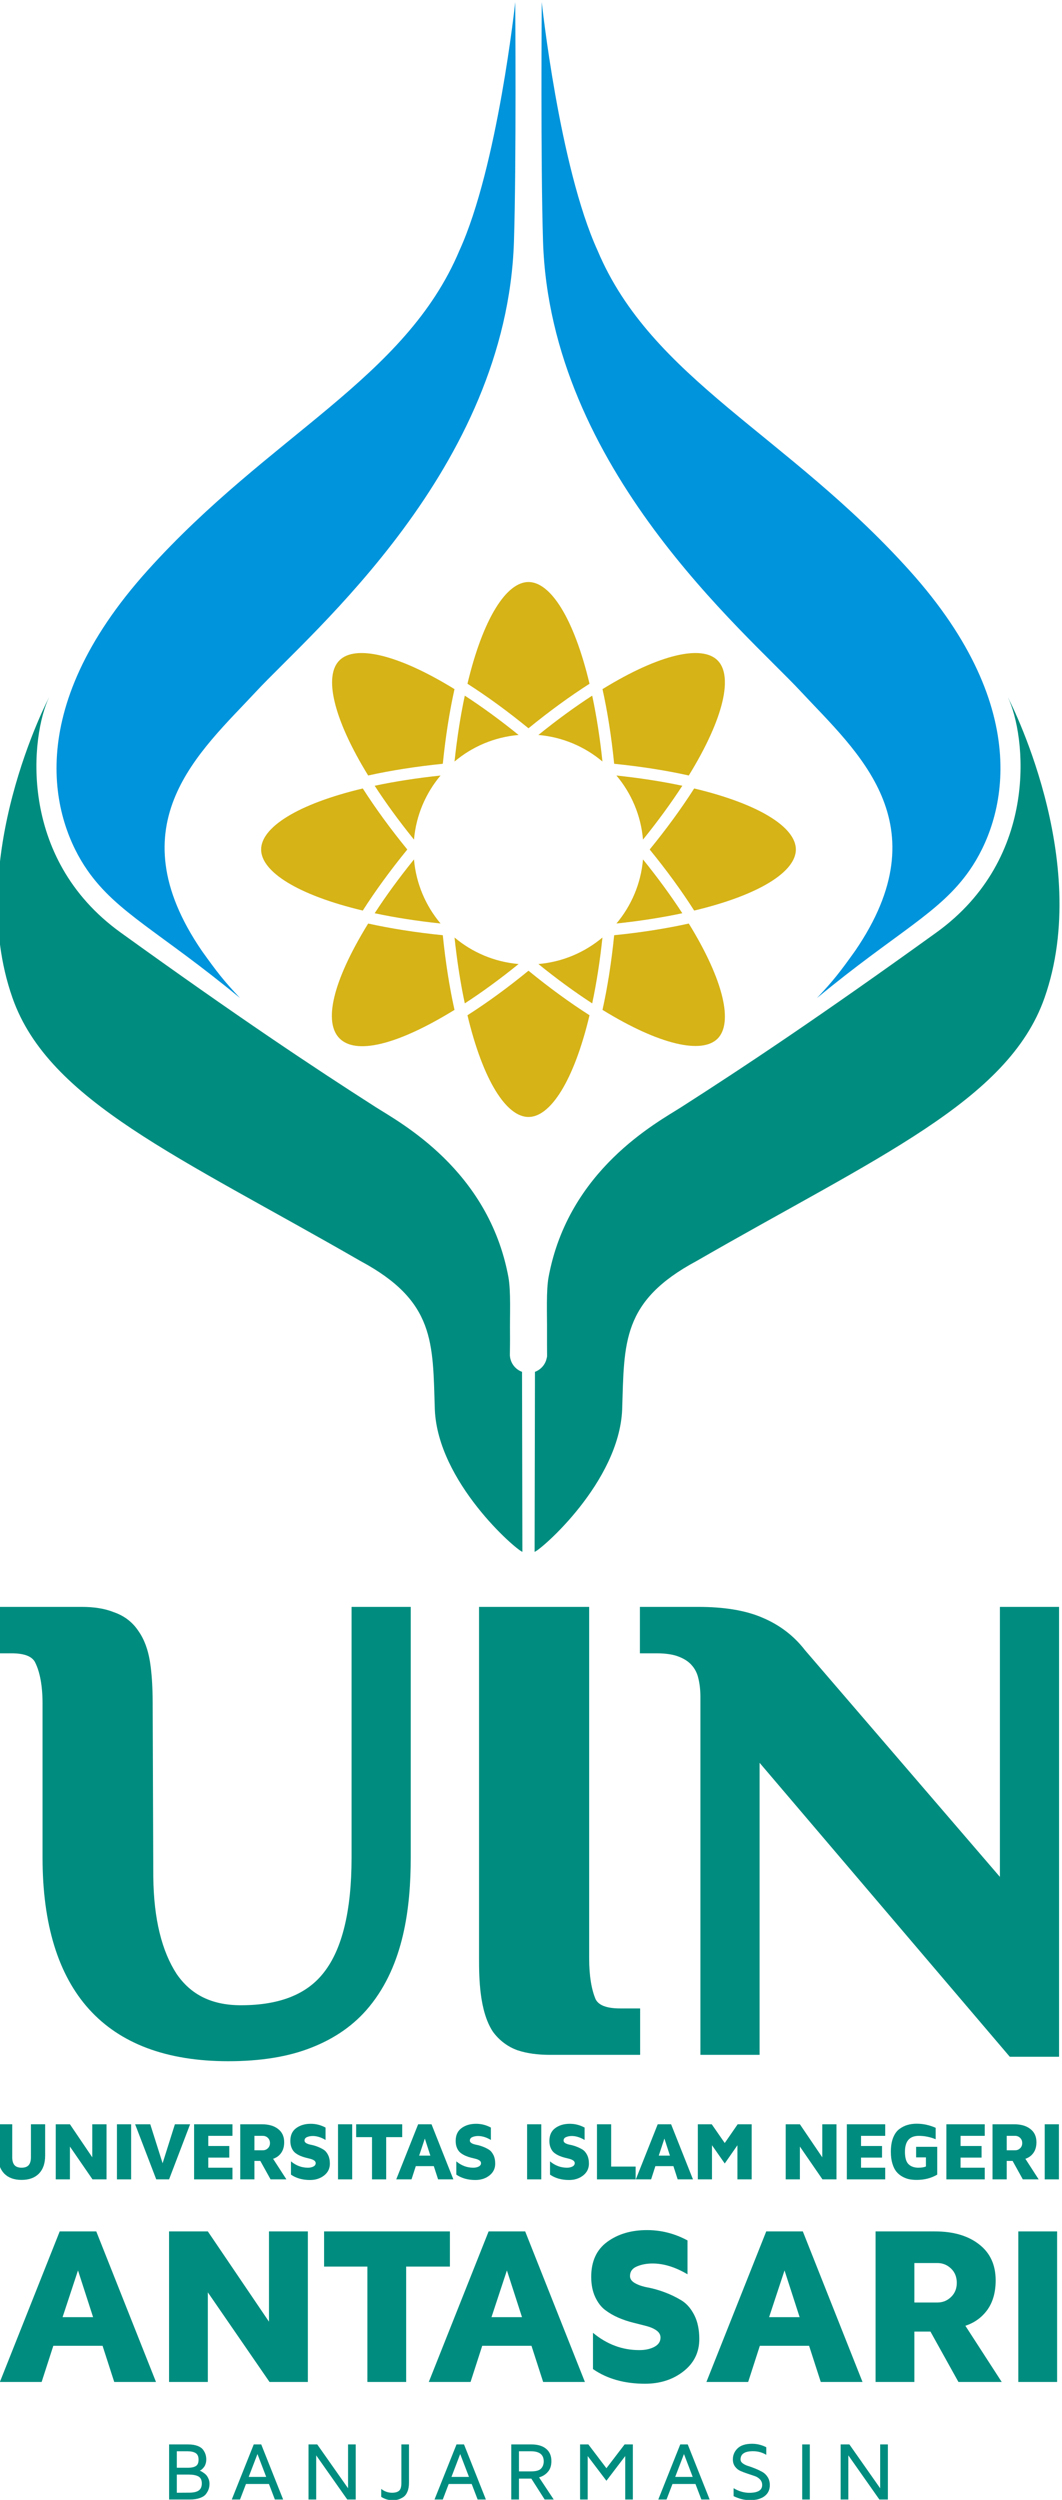 <?xml version="1.0" encoding="UTF-8"?>
<!DOCTYPE svg PUBLIC "-//W3C//DTD SVG 1.1//EN" "http://www.w3.org/Graphics/SVG/1.1/DTD/svg11.dtd">
<!-- Creator: CorelDRAW 2021 (64-Bit) -->
<svg xmlns="http://www.w3.org/2000/svg" xml:space="preserve" width="354px" height="833px" version="1.1" style="shape-rendering:geometricPrecision; text-rendering:geometricPrecision; image-rendering:optimizeQuality; fill-rule:evenodd; clip-rule:evenodd"
viewBox="0 0 354 832.45"
 xmlns:xlink="http://www.w3.org/1999/xlink"
 xmlns:xodm="http://www.corel.com/coreldraw/odm/2003">
 <defs>
  <style type="text/css">
   <![CDATA[
    .fil0 {fill:#008D7F}
    .fil1 {fill:#0094DC}
    .fil2 {fill:#D6B316}
   ]]>
  </style>
 </defs>
 <g id="Layer_x0020_1">
  <g id="_1947619451936">
   <g>
    <path class="fil0" d="M-0.04 793.43l19.94 -50.17 12.19 0 19.91 50.17 -13.92 0 -3.89 -12.05 -16.42 0 -3.89 12.05 -13.92 0zm20.9 -21.6l10.17 0 -5.03 -15.57 -5.14 15.57z"/>
    <polygon class="fil0" points="56.35,793.43 56.35,743.26 69.28,743.26 89.66,773.34 89.66,743.26 102.62,743.26 102.62,793.43 89.84,793.43 69.28,763.57 69.28,793.43 "/>
    <polygon class="fil0" points="108.03,754.98 108.03,743.26 149.97,743.26 149.97,754.98 135.39,754.98 135.39,793.43 122.46,793.43 122.46,754.98 "/>
    <path class="fil0" d="M142.93 793.43l19.94 -50.17 12.19 0 19.91 50.17 -13.92 0 -3.89 -12.05 -16.42 0 -3.89 12.05 -13.92 0zm20.9 -21.6l10.17 0 -5.03 -15.57 -5.14 15.57z"/>
    <path class="fil0" d="M197.07 758.39c0,-5.16 1.78,-9.04 5.33,-11.64 3.57,-2.62 7.99,-3.93 13.26,-3.93 4.77,0 9.27,1.15 13.51,3.45l0 11.28c-4.06,-2.4 -7.94,-3.6 -11.64,-3.6 -1.96,0 -3.71,0.33 -5.25,0.99 -1.52,0.64 -2.28,1.7 -2.28,3.2 0,0.95 0.56,1.75 1.69,2.38 1.13,0.64 2.56,1.12 4.3,1.43 1.73,0.33 3.58,0.85 5.54,1.58 1.98,0.74 3.84,1.63 5.58,2.69 1.74,1.05 3.17,2.68 4.3,4.88 1.13,2.2 1.69,4.88 1.69,8.04 0,4.41 -1.76,8 -5.29,10.76 -3.5,2.74 -7.76,4.11 -12.78,4.12 -6.88,0 -12.67,-1.63 -17.37,-4.89l0 -12.08c4.63,3.84 9.76,5.76 15.39,5.76 0.02,0 0.06,0 0.11,0 1.91,0 3.55,-0.35 4.92,-1.06 1.4,-0.74 2.09,-1.77 2.09,-3.12 0,-0.91 -0.43,-1.68 -1.28,-2.32 -0.86,-0.63 -1.97,-1.13 -3.35,-1.5l-4.47 -1.14c-1.62,-0.39 -3.26,-0.94 -4.92,-1.65 -1.65,-0.71 -3.14,-1.58 -4.49,-2.61 -1.34,-1.03 -2.44,-2.49 -3.3,-4.37 -0.86,-1.89 -1.29,-4.1 -1.29,-6.65z"/>
    <path class="fil0" d="M235.47 793.43l19.94 -50.17 12.2 0 19.9 50.17 -13.92 0 -3.89 -12.05 -16.42 0 -3.89 12.05 -13.92 0zm20.9 -21.6l10.17 0 -5.03 -15.57 -5.14 15.57z"/>
    <path class="fil0" d="M291.86 793.43l0 -50.17 19.8 0c6.12,0 11.01,1.43 14.69,4.3 3.69,2.84 5.54,6.84 5.54,12.01 0,3.96 -0.92,7.23 -2.75,9.8 -1.84,2.55 -4.29,4.33 -7.35,5.33l12.12 18.73 -14.43 0 -9.33 -16.79 -5.36 0 0 16.79 -12.93 0zm12.93 -26.48l7.67 0c1.77,0 3.29,-0.61 4.56,-1.84 1.27,-1.22 1.91,-2.79 1.91,-4.7 0,-1.96 -0.64,-3.55 -1.91,-4.77 -1.27,-1.22 -2.79,-1.84 -4.56,-1.84l-7.67 0 0 13.15z"/>
    <polygon class="fil0" points="339.44,793.43 339.44,743.26 352.37,743.26 352.37,793.43 "/>
   </g>
   <g>
    <path class="fil0" d="M-0.65 718.01l0 -10.45 4.73 0 0 11.01c0,1.17 0.26,2.04 0.76,2.62 0.51,0.56 1.3,0.84 2.36,0.84 1.07,0 1.85,-0.28 2.35,-0.84 0.5,-0.58 0.76,-1.45 0.76,-2.62l0 -11.01 4.74 0 0 10.45c0,2.58 -0.69,4.57 -2.07,5.99 -1.38,1.4 -3.31,2.1 -5.79,2.1 -2.47,0 -4.4,-0.7 -5.78,-2.1 -1.37,-1.42 -2.06,-3.41 -2.06,-5.99z"/>
    <polygon class="fil0" points="18.58,725.92 18.58,707.56 23.31,707.56 30.76,718.57 30.76,707.56 35.51,707.56 35.51,725.92 30.83,725.92 23.31,714.99 23.31,725.92 "/>
    <polygon class="fil0" points="38.98,725.92 38.98,707.56 43.71,707.56 43.71,725.92 "/>
    <polygon class="fil0" points="45.04,707.56 50.09,707.56 54.2,720.55 58.3,707.56 63.37,707.56 56.36,725.92 52.08,725.92 "/>
    <polygon class="fil0" points="64.7,725.92 64.7,707.56 77.49,707.56 77.49,711.42 69.43,711.42 69.43,714.8 76.43,714.8 76.43,718.67 69.43,718.67 69.43,722.03 77.49,722.03 77.49,725.92 "/>
    <path class="fil0" d="M80.08 725.92l0 -18.36 7.24 0c2.24,0 4.04,0.52 5.38,1.57 1.35,1.04 2.03,2.51 2.03,4.4 0,1.45 -0.34,2.64 -1.01,3.58 -0.67,0.94 -1.57,1.59 -2.69,1.95l4.44 6.86 -5.28 0 -3.42 -6.15 -1.96 0 0 6.15 -4.73 0zm4.73 -9.69l2.81 0c0.65,0 1.2,-0.23 1.67,-0.67 0.46,-0.45 0.7,-1.03 0.7,-1.72 0,-0.72 -0.24,-1.3 -0.7,-1.75 -0.47,-0.45 -1.02,-0.67 -1.67,-0.67l-2.81 0 0 4.81z"/>
    <path class="fil0" d="M96.78 713.1c0,-1.89 0.65,-3.31 1.95,-4.26 1.31,-0.96 2.92,-1.44 4.85,-1.44 1.75,0 3.39,0.42 4.94,1.26l0 4.13c-1.48,-0.88 -2.9,-1.32 -4.26,-1.32 -0.71,0 -1.35,0.12 -1.92,0.36 -0.55,0.24 -0.83,0.63 -0.83,1.17 0,0.35 0.2,0.64 0.62,0.88 0.41,0.23 0.93,0.4 1.57,0.52 0.63,0.12 1.31,0.31 2.03,0.58 0.72,0.27 1.4,0.59 2.04,0.98 0.64,0.38 1.16,0.98 1.57,1.79 0.41,0.8 0.62,1.78 0.62,2.94 0,1.61 -0.64,2.92 -1.93,3.94 -1.29,1 -2.84,1.5 -4.68,1.5 -2.52,0 -4.64,-0.6 -6.36,-1.79l0 -4.42c1.7,1.41 3.57,2.11 5.63,2.11 0.01,0 0.03,0 0.04,0 0.7,0 1.3,-0.13 1.8,-0.39 0.52,-0.27 0.77,-0.65 0.77,-1.14 0,-0.33 -0.16,-0.61 -0.47,-0.85 -0.31,-0.23 -0.72,-0.41 -1.22,-0.55l-1.64 -0.41c-0.59,-0.15 -1.19,-0.35 -1.8,-0.61 -0.6,-0.26 -1.15,-0.58 -1.64,-0.95 -0.49,-0.38 -0.9,-0.91 -1.21,-1.6 -0.31,-0.69 -0.47,-1.5 -0.47,-2.43z"/>
    <polygon class="fil0" points="112.67,725.92 112.67,707.56 117.4,707.56 117.4,725.92 "/>
    <polygon class="fil0" points="118.72,711.85 118.72,707.56 134.07,707.56 134.07,711.85 128.73,711.85 128.73,725.92 124,725.92 124,711.85 "/>
    <path class="fil0" d="M132.08 725.92l7.3 -18.36 4.46 0 7.28 18.36 -5.09 0 -1.43 -4.41 -6 0 -1.43 4.41 -5.09 0zm7.64 -7.91l3.73 0 -1.84 -5.69 -1.89 5.69z"/>
    <path class="fil0" d="M151.89 713.1c0,-1.89 0.65,-3.31 1.95,-4.26 1.31,-0.96 2.92,-1.44 4.85,-1.44 1.75,0 3.39,0.42 4.94,1.26l0 4.13c-1.48,-0.88 -2.9,-1.32 -4.26,-1.32 -0.71,0 -1.35,0.12 -1.92,0.36 -0.55,0.24 -0.83,0.63 -0.83,1.17 0,0.35 0.21,0.64 0.62,0.88 0.41,0.23 0.93,0.4 1.57,0.52 0.64,0.12 1.31,0.31 2.03,0.58 0.72,0.27 1.41,0.59 2.04,0.98 0.64,0.38 1.16,0.98 1.57,1.79 0.41,0.8 0.62,1.78 0.62,2.94 0,1.61 -0.64,2.92 -1.93,3.94 -1.28,1 -2.84,1.5 -4.68,1.5 -2.52,0 -4.63,-0.6 -6.35,-1.79l0 -4.42c1.69,1.41 3.56,2.11 5.63,2.11 0,0 0.02,0 0.04,0 0.69,0 1.29,-0.13 1.8,-0.39 0.51,-0.27 0.76,-0.65 0.76,-1.14 0,-0.33 -0.16,-0.61 -0.47,-0.85 -0.31,-0.23 -0.72,-0.41 -1.22,-0.55l-1.64 -0.41c-0.59,-0.15 -1.19,-0.35 -1.8,-0.61 -0.6,-0.26 -1.15,-0.58 -1.64,-0.95 -0.49,-0.38 -0.9,-0.91 -1.21,-1.6 -0.31,-0.69 -0.47,-1.5 -0.47,-2.43z"/>
    <polygon class="fil0" points="175.7,725.92 175.7,707.56 180.43,707.56 180.43,725.92 "/>
    <path class="fil0" d="M183.13 713.1c0,-1.89 0.65,-3.31 1.95,-4.26 1.3,-0.96 2.92,-1.44 4.85,-1.44 1.74,0 3.39,0.42 4.94,1.26l0 4.13c-1.49,-0.88 -2.91,-1.32 -4.26,-1.32 -0.71,0 -1.35,0.12 -1.92,0.36 -0.56,0.24 -0.83,0.63 -0.83,1.17 0,0.35 0.2,0.64 0.62,0.88 0.41,0.23 0.93,0.4 1.57,0.52 0.63,0.12 1.31,0.31 2.03,0.58 0.72,0.27 1.4,0.59 2.04,0.98 0.63,0.38 1.16,0.98 1.57,1.79 0.41,0.8 0.62,1.78 0.62,2.94 0,1.61 -0.65,2.92 -1.94,3.94 -1.28,1 -2.84,1.5 -4.67,1.5 -2.52,0 -4.64,-0.6 -6.36,-1.79l0 -4.42c1.7,1.41 3.57,2.11 5.63,2.11 0.01,0 0.02,0 0.04,0 0.7,0 1.3,-0.13 1.8,-0.39 0.51,-0.27 0.77,-0.65 0.77,-1.14 0,-0.33 -0.16,-0.61 -0.47,-0.85 -0.31,-0.23 -0.72,-0.41 -1.22,-0.55l-1.64 -0.41c-0.59,-0.15 -1.2,-0.35 -1.8,-0.61 -0.6,-0.26 -1.15,-0.58 -1.64,-0.95 -0.5,-0.38 -0.9,-0.91 -1.21,-1.6 -0.32,-0.69 -0.47,-1.5 -0.47,-2.43z"/>
    <polygon class="fil0" points="198.99,725.92 198.99,707.56 203.72,707.56 203.72,721.66 211.88,721.66 211.88,725.92 "/>
    <path class="fil0" d="M211.94 725.92l7.3 -18.36 4.46 0 7.29 18.36 -5.1 0 -1.42 -4.41 -6.01 0 -1.42 4.41 -5.1 0zm7.65 -7.91l3.72 0 -1.84 -5.69 -1.88 5.69z"/>
    <polygon class="fil0" points="232.61,725.92 232.61,707.56 237.25,707.56 241.58,713.81 245.89,707.56 250.56,707.56 250.56,725.92 245.81,725.92 245.81,714.55 241.58,720.63 237.33,714.55 237.33,725.92 "/>
    <polygon class="fil0" points="261.9,725.92 261.9,707.56 266.63,707.56 274.09,718.57 274.09,707.56 278.83,707.56 278.83,725.92 274.15,725.92 266.63,714.99 266.63,725.92 "/>
    <polygon class="fil0" points="282.28,725.92 282.28,707.56 295.07,707.56 295.07,711.42 287.01,711.42 287.01,714.8 294.01,714.8 294.01,718.67 287.01,718.67 287.01,722.03 295.07,722.03 295.07,725.92 "/>
    <path class="fil0" d="M296.95 716.75c0,-1.85 0.25,-3.43 0.76,-4.71 0.52,-1.3 1.22,-2.27 2.1,-2.91 0.87,-0.64 1.78,-1.09 2.7,-1.35 0.93,-0.27 1.95,-0.41 3.05,-0.41 2.18,0 4.29,0.46 6.33,1.37l0 3.81c-1.86,-0.76 -3.73,-1.13 -5.62,-1.13 -3.08,0 -4.62,1.77 -4.62,5.3 0,2 0.4,3.39 1.21,4.16 0.8,0.77 1.89,1.15 3.25,1.15 1.06,0 1.91,-0.13 2.53,-0.4l0 -3.04 -3.27 0 0 -3.52 7.04 0 0 9.27c-2,1.18 -4.28,1.76 -6.85,1.76 -0.86,0 -1.67,-0.07 -2.42,-0.21 -0.75,-0.15 -1.52,-0.43 -2.3,-0.85 -0.78,-0.43 -1.45,-0.97 -2.01,-1.64 -0.56,-0.67 -1.01,-1.57 -1.36,-2.71 -0.35,-1.14 -0.52,-2.45 -0.52,-3.94z"/>
    <polygon class="fil0" points="315.46,725.92 315.46,707.56 328.25,707.56 328.25,711.42 320.19,711.42 320.19,714.8 327.19,714.8 327.19,718.67 320.19,718.67 320.19,722.03 328.25,722.03 328.25,725.92 "/>
    <path class="fil0" d="M330.84 725.92l0 -18.36 7.24 0c2.24,0 4.03,0.52 5.37,1.57 1.36,1.04 2.03,2.51 2.03,4.4 0,1.45 -0.33,2.64 -1.01,3.58 -0.67,0.94 -1.56,1.59 -2.68,1.95l4.43 6.86 -5.28 0 -3.41 -6.15 -1.96 0 0 6.15 -4.73 0zm4.73 -9.69l2.8 0c0.65,0 1.2,-0.23 1.67,-0.67 0.47,-0.45 0.7,-1.03 0.7,-1.72 0,-0.72 -0.23,-1.3 -0.7,-1.75 -0.47,-0.45 -1.02,-0.67 -1.67,-0.67l-2.8 0 0 4.81z"/>
    <polygon class="fil0" points="348.24,725.92 348.24,707.56 352.97,707.56 352.97,725.92 "/>
   </g>
   <g>
    <path class="fil0" d="M56.37 832.59l0 -18.35 6.36 0c1.24,0 2.29,0.17 3.14,0.5 0.86,0.33 1.48,0.77 1.87,1.33 0.38,0.54 0.65,1.07 0.79,1.57 0.15,0.5 0.23,1.04 0.23,1.61 0,0.53 -0.08,1.02 -0.23,1.47 -0.14,0.45 -0.32,0.8 -0.54,1.07 -0.2,0.27 -0.42,0.5 -0.64,0.7 -0.22,0.19 -0.4,0.32 -0.55,0.39l-0.22 0.11 0.35 0.14c0.14,0.06 0.4,0.21 0.77,0.45 0.37,0.23 0.7,0.5 0.98,0.79 0.28,0.29 0.55,0.7 0.79,1.24 0.24,0.53 0.36,1.1 0.36,1.73 0,0.61 -0.08,1.18 -0.25,1.71 -0.16,0.53 -0.46,1.08 -0.88,1.66 -0.42,0.58 -1.09,1.03 -2.02,1.37 -0.93,0.34 -2.07,0.51 -3.43,0.51l-6.88 0zm2.57 -2.25l4.15 -0.03c1.41,0 2.46,-0.24 3.14,-0.71 0.69,-0.48 1.04,-1.26 1.04,-2.37 0,-1.13 -0.38,-1.91 -1.13,-2.32 -0.75,-0.41 -1.83,-0.62 -3.24,-0.62l-3.96 0 0 6.05zm0 -8.33l3.76 0c1.14,0 2,-0.19 2.59,-0.57 0.6,-0.37 0.9,-1.08 0.9,-2.11 0,-1.05 -0.32,-1.77 -0.95,-2.19 -0.63,-0.41 -1.56,-0.62 -2.78,-0.62l-3.52 0 0 5.49z"/>
    <path class="fil0" d="M77.26 832.59l7.32 -18.35 2.5 0 7.3 18.35 -2.76 0 -1.97 -5.17 -7.66 0 -1.98 5.17 -2.75 0zm5.64 -7.53l5.83 0 -2.91 -7.62 -2.92 7.62z"/>
    <polygon class="fil0" points="102.84,832.59 102.84,814.24 105.75,814.24 116.02,828.85 116.02,814.24 118.58,814.24 118.58,832.59 115.75,832.59 105.4,817.89 105.4,832.59 "/>
    <path class="fil0" d="M127.07 831.71l0 -2.66c1.07,0.86 2.27,1.29 3.61,1.29 1.05,0 1.83,-0.22 2.34,-0.66 0.51,-0.44 0.77,-1.27 0.77,-2.5l0 -12.94 2.54 0 0 12.76c0,1.2 -0.18,2.21 -0.54,3.04 -0.36,0.83 -0.84,1.43 -1.44,1.8 -0.59,0.38 -1.16,0.64 -1.7,0.78 -0.54,0.14 -1.11,0.22 -1.72,0.22 -1.42,0 -2.7,-0.38 -3.86,-1.13z"/>
    <path class="fil0" d="M144.84 832.59l7.33 -18.35 2.5 0 7.29 18.35 -2.75 0 -1.98 -5.17 -7.66 0 -1.97 5.17 -2.76 0zm5.65 -7.53l5.83 0 -2.92 -7.62 -2.91 7.62z"/>
    <path class="fil0" d="M170.42 832.59l0 -18.35 6.77 0c2.05,0 3.67,0.48 4.84,1.45 1.18,0.96 1.77,2.33 1.77,4.11 0,1.51 -0.39,2.7 -1.18,3.59 -0.78,0.89 -1.75,1.5 -2.93,1.83l4.88 7.37 -3.02 0 -4.44 -6.96 -4.12 0 0 6.96 -2.57 0zm2.57 -9.37l4.1 0c1.59,0 2.68,-0.31 3.26,-0.93 0.59,-0.62 0.89,-1.42 0.89,-2.41 0,-2.23 -1.42,-3.36 -4.26,-3.36l-3.99 0 0 6.7z"/>
    <polygon class="fil0" points="193.36,832.59 193.36,814.24 196.12,814.24 202.14,822.17 208.2,814.24 210.95,814.24 210.95,832.59 208.41,832.59 208.41,818.12 202.14,826.35 195.9,818.12 195.9,832.59 "/>
    <path class="fil0" d="M219.43 832.59l7.32 -18.35 2.5 0 7.3 18.35 -2.76 0 -1.97 -5.17 -7.66 0 -1.98 5.17 -2.75 0zm5.64 -7.53l5.83 0 -2.91 -7.62 -2.92 7.62z"/>
    <path class="fil0" d="M244.29 819.25c0,-1.45 0.52,-2.68 1.56,-3.69 1.05,-1.02 2.67,-1.54 4.85,-1.54 1.65,0 3.23,0.39 4.73,1.16l0 2.53c-1.34,-0.81 -2.82,-1.21 -4.42,-1.21 -2.78,0 -4.16,0.92 -4.16,2.75 0,0.49 0.24,0.93 0.72,1.29 0.49,0.37 1.1,0.67 1.82,0.89 0.71,0.21 1.5,0.5 2.35,0.85 0.85,0.34 1.63,0.72 2.35,1.11 0.71,0.39 1.31,0.97 1.8,1.73 0.48,0.77 0.72,1.65 0.72,2.66 0,1.58 -0.58,2.81 -1.76,3.7 -1.17,0.89 -2.79,1.33 -4.86,1.33 -1.84,0 -3.66,-0.45 -5.46,-1.34l0 -2.65c1.71,1.03 3.45,1.54 5.23,1.54 2.86,0 4.29,-0.86 4.3,-2.58 0,-0.73 -0.24,-1.36 -0.72,-1.88 -0.49,-0.52 -1.09,-0.89 -1.8,-1.13l-2.37 -0.79c-0.86,-0.29 -1.65,-0.59 -2.36,-0.9 -0.71,-0.31 -1.31,-0.8 -1.79,-1.45 -0.49,-0.65 -0.73,-1.45 -0.73,-2.38z"/>
    <polygon class="fil0" points="267.4,832.59 267.4,814.24 269.94,814.24 269.94,832.59 "/>
    <polygon class="fil0" points="280.21,832.59 280.21,814.24 283.13,814.24 293.39,828.85 293.39,814.24 295.96,814.24 295.96,832.59 293.12,832.59 282.78,817.89 282.78,832.59 "/>
   </g>
   <g>
    <path class="fil0" d="M80.32 667.9c13.53,0 22.43,-4.03 27.82,-11.17 5.74,-7.45 9.05,-19.83 9.05,-38.02l0 -83.55 19.72 0 0 83.55c0,16.54 -2.28,35.61 -13.77,49.61 -4.94,6.05 -11.4,10.58 -19.27,13.67 -7.77,3.1 -17.07,4.56 -27.79,4.56 -41.16,0 -61.9,-23.56 -61.9,-67.84l0 -51.39c0,-6 -0.92,-10.44 -2.35,-13.41 -0.66,-1.55 -2.44,-3.28 -7.97,-3.28l-4.55 0 0 -15.47 27.92 0c3.98,0 7.62,0.52 10.72,1.77 3.38,1.16 6.16,3.23 8.14,6.2 2.04,2.85 3.27,6.37 3.9,10.3 0.59,3.73 0.9,8.35 0.9,13.88l0.21 57.74c0.14,14.23 2.88,24.87 7.76,32.39 4.72,6.9 11.63,10.46 21.46,10.46z"/>
    <path class="fil0" d="M196.39 652.27c0,5.97 0.8,10.44 2.15,13.63 0.76,1.49 2.68,3.06 8.17,3.06l6.67 0 0 15.47 -30.03 0c-4.01,0 -7.68,-0.47 -10.82,-1.52 -3.31,-1.17 -6.13,-3.33 -8.21,-6.16 -4.53,-6.81 -4.64,-17.98 -4.64,-24.48l0 -117.11 36.71 0 0 117.11z"/>
    <path class="fil0" d="M353.02 535.16l0 149.9 -16.43 0 -83.39 -97.94 0 97.31 -19.73 0 0 -119.24c0,-2.37 -0.25,-4.5 -0.72,-6.36 -0.4,-1.7 -1.19,-3.15 -2.19,-4.24 -0.82,-0.98 -2.22,-2.03 -4.2,-2.8 -1.69,-0.69 -4.14,-1.16 -7.45,-1.16l-5.61 0 0 -15.47 19.42 0c8.4,0 15.59,1.09 21.32,3.55 5.77,2.41 10.56,6.04 14.31,10.9l64.95 75.52 0 -89.97 19.72 0z"/>
   </g>
   <g>
    <path class="fil1" d="M171.75 0.39c0,0 -5.85,54.84 -18.6,82.79 -18.05,42.88 -63.12,61.25 -103.95,106.61 -42.33,47.02 -31.53,83.45 -20.07,99.92 9.9,14.23 24.16,20.5 50.88,42.58 -5.51,-5.85 -7.71,-8.71 -12.72,-15.72 -29.04,-42.43 -0.53,-66.4 18.05,-86.38 18.58,-19.98 83.57,-74.36 85.98,-150.03 0.82,-25.92 0.43,-79.77 0.43,-79.77z"/>
    <path class="fil1" d="M180.58 0.39c0,0 5.85,54.84 18.6,82.79 18.05,42.88 63.12,61.25 103.95,106.61 42.33,47.02 31.52,83.45 20.07,99.92 -9.9,14.23 -24.16,20.5 -50.88,42.58 5.51,-5.85 7.71,-8.71 12.72,-15.72 29.04,-42.43 0.53,-66.4 -18.05,-86.38 -18.58,-19.98 -83.58,-74.36 -85.98,-150.03 -0.82,-25.92 -0.43,-79.77 -0.43,-79.77z"/>
    <path class="fil0" d="M182.36 451.02c-0.01,-1.86 -0.04,-4.52 -0.02,-7.46 0.04,-5.99 -0.32,-13.74 0.53,-18.35 6.65,-35.77 36.16,-51.42 44.26,-56.6 21.2,-13.57 46.3,-30.28 84.98,-58.15 34.68,-24.99 29.84,-65.96 23.83,-78.43 -0.06,-0.14 28.49,54.06 12.21,100.26 -12.11,34.36 -55.61,52.84 -115.96,87.62 -24.99,13.4 -24.09,27.22 -24.8,49.5 -1.01,24.13 -26.91,46.63 -29.19,47.42l0.12 -59.99c1.99,-0.74 3.51,-2.48 3.92,-4.61 0.08,-0.39 0.12,-0.8 0.12,-1.21zm-0.12 1.2c0.08,-0.19 0.12,-0.4 0.12,-0.65l0 -0.55c0,0.41 -0.04,0.82 -0.12,1.2z"/>
    <path class="fil0" d="M169.95 451.02c0,0.38 0.01,0.5 0.03,0.61 -0.02,-0.2 -0.03,-0.4 -0.03,-0.61zm4.06 5.82l0.12 59.98c-2.28,-0.78 -28.18,-23.28 -29.19,-47.41 -0.71,-22.28 0.19,-36.1 -24.8,-49.5 -60.35,-34.78 -103.85,-53.26 -115.96,-87.62 -16.28,-46.2 12.27,-100.4 12.2,-100.26 -6,12.47 -10.85,53.44 23.84,78.43 38.68,27.87 63.77,44.58 84.98,58.15 8.1,5.18 37.61,20.83 44.26,56.6 0.88,4.76 0.46,12.86 0.54,18.92 0.03,2.73 -0.03,5.49 -0.04,6.79 -0.01,0.31 0,0.51 0.02,0.71 0.24,2.4 1.84,4.41 4.03,5.21z"/>
    <path class="fil2" d="M231.39 262.45c-4.14,6.49 -9.12,13.35 -14.83,20.34 5.71,7 10.69,13.85 14.83,20.35 21.93,-5.23 33.9,-13.04 33.9,-20.35 0,-7.3 -11.97,-15.11 -33.9,-20.34zm-110.46 0c-21.92,5.22 -33.89,13.04 -33.89,20.34 0,7.31 11.97,15.12 33.89,20.35 4.15,-6.5 9.13,-13.35 14.84,-20.35 -5.71,-6.99 -10.69,-13.85 -14.84,-20.34z"/>
    <path class="fil2" d="M176.16 371.92c7.31,0 15.12,-11.97 20.35,-33.9 -6.49,-4.14 -13.35,-9.12 -20.35,-14.84 -6.99,5.72 -13.85,10.7 -20.34,14.84 5.23,21.93 13.04,33.9 20.34,33.9zm0 -178.26c-7.3,0 -15.11,11.97 -20.34,33.9 6.49,4.15 13.35,9.13 20.34,14.84 7,-5.71 13.85,-10.69 20.35,-14.84 -5.23,-21.93 -13.04,-33.9 -20.35,-33.9z"/>
    <path class="fil2" d="M197.4 334.07c-5.76,-3.74 -11.79,-8.14 -17.94,-13.12 8.1,-0.69 15.48,-3.9 21.36,-8.84 -0.83,7.86 -1.99,15.24 -3.42,21.96zm-42.47 -102.55c5.76,3.74 11.79,8.13 17.94,13.11 -8.1,0.69 -15.49,3.9 -21.36,8.85 0.83,-7.87 1.99,-15.24 3.42,-21.96z"/>
    <path class="fil2" d="M227.44 304.03c-6.72,1.43 -14.09,2.59 -21.96,3.42 4.94,-5.88 8.16,-13.26 8.85,-21.36 4.97,6.15 9.37,12.18 13.11,17.94zm-102.55 -42.48c6.72,-1.43 14.09,-2.58 21.96,-3.41 -4.94,5.87 -8.16,13.25 -8.85,21.36 -4.97,-6.15 -9.37,-12.19 -13.11,-17.95z"/>
    <path class="fil2" d="M239.19 345.82c5.17,-5.17 2.22,-19.16 -9.59,-38.36 -7.52,1.66 -15.89,2.99 -24.88,3.89 -0.9,8.99 -2.22,17.36 -3.89,24.88 19.2,11.81 33.19,14.75 38.36,9.59zm-126.05 -126.05c-5.17,5.16 -2.22,19.15 9.58,38.36 7.53,-1.67 15.9,-2.99 24.88,-3.9 0.91,-8.98 2.23,-17.36 3.9,-24.88 -19.2,-11.81 -33.19,-14.75 -38.36,-9.58z"/>
    <path class="fil2" d="M197.4 231.52c1.43,6.71 2.59,14.09 3.42,21.96 -5.88,-4.95 -13.26,-8.16 -21.36,-8.85 6.15,-4.98 12.18,-9.37 17.94,-13.11zm-42.47 102.55c-1.43,-6.72 -2.59,-14.1 -3.42,-21.96 5.87,4.94 13.26,8.15 21.36,8.84 -6.15,4.98 -12.18,9.38 -17.94,13.12z"/>
    <path class="fil2" d="M227.44 261.55c-3.74,5.76 -8.14,11.8 -13.11,17.95 -0.69,-8.11 -3.91,-15.49 -8.85,-21.36 7.87,0.83 15.24,1.98 21.96,3.41zm-102.55 42.48c3.74,-5.76 8.14,-11.79 13.11,-17.94 0.69,8.1 3.91,15.48 8.85,21.36 -7.87,-0.83 -15.24,-1.99 -21.96,-3.42z"/>
    <path class="fil2" d="M239.19 219.77c-5.17,-5.17 -19.16,-2.23 -38.36,9.58 1.67,7.52 2.99,15.9 3.89,24.88 8.99,0.91 17.36,2.23 24.88,3.9 11.81,-19.21 14.76,-33.2 9.59,-38.36zm-116.47 87.69c-24.27,39.48 -10.71,53.05 28.78,28.77 -1.67,-7.52 -2.99,-15.89 -3.9,-24.88 -8.98,-0.9 -17.35,-2.23 -24.88,-3.89z"/>
   </g>
  </g>
 </g>
</svg>
